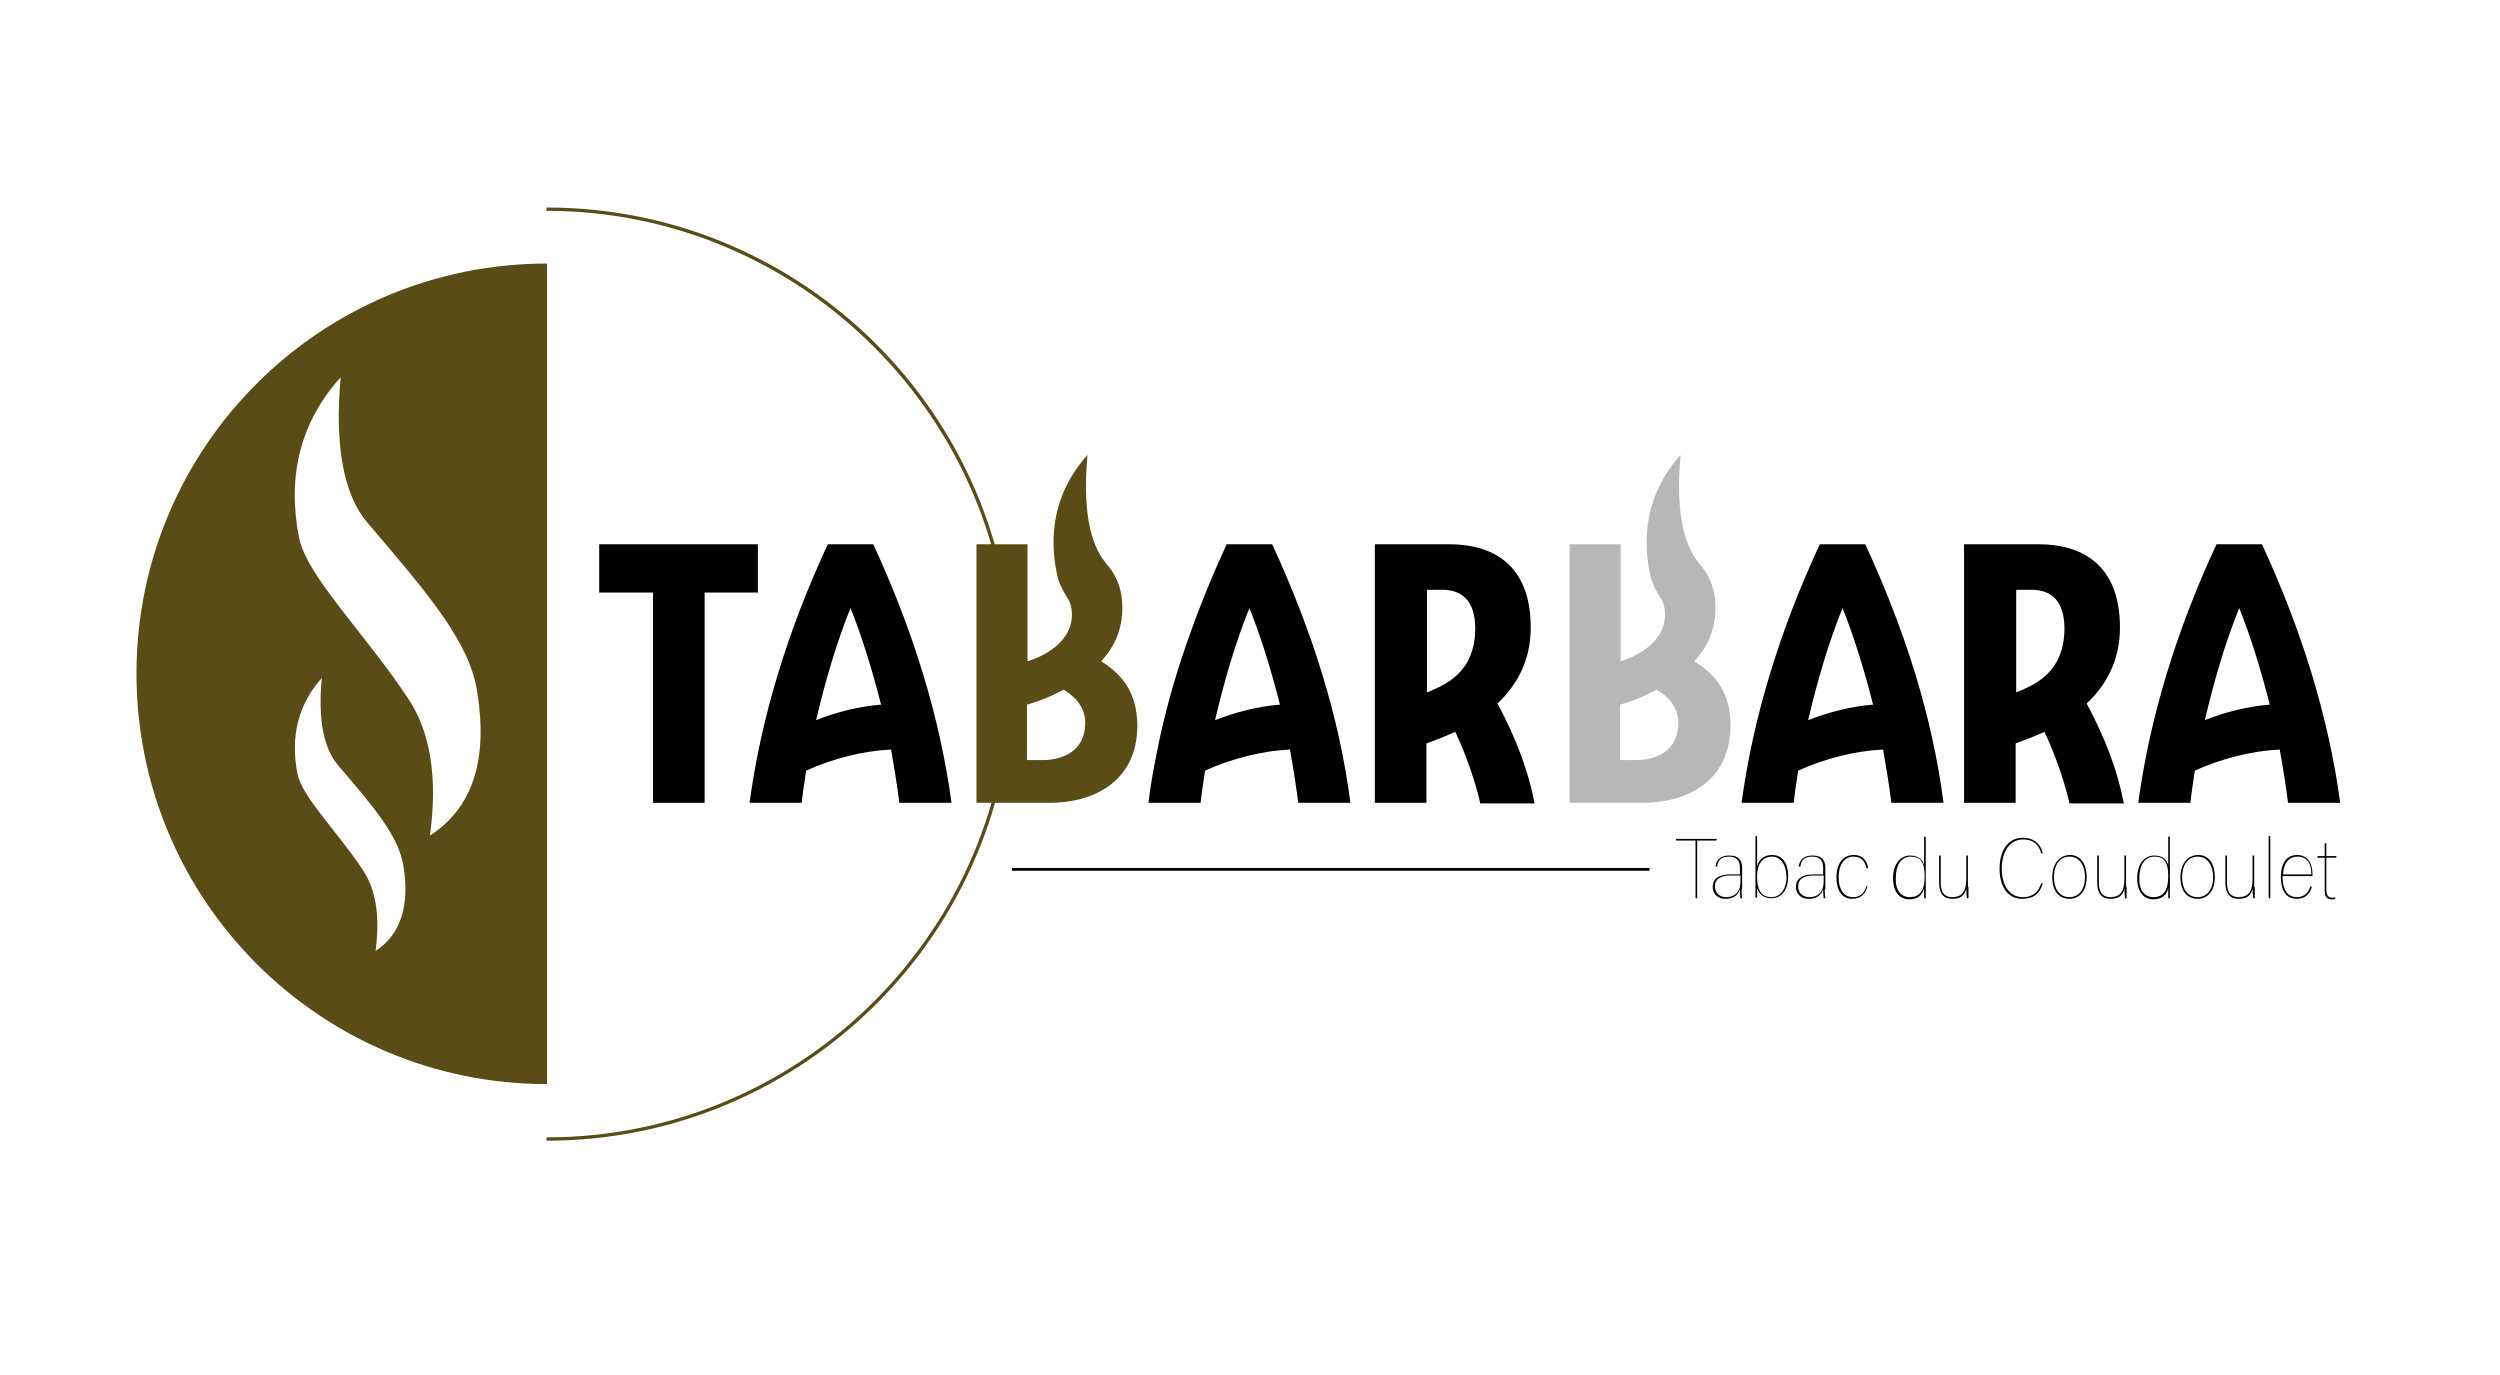 <?xml version="1.0" encoding="utf-8"?>
<!-- Generator: Adobe Illustrator 27.0.1, SVG Export Plug-In . SVG Version: 6.00 Build 0)  -->
<svg version="1.1" id="Calque_2" xmlns="http://www.w3.org/2000/svg" xmlns:xlink="http://www.w3.org/1999/xlink" x="0px" y="0px"
	 viewBox="0 0 450.6 247.8" style="enable-background:new 0 0 450.6 247.8;" xml:space="preserve">
<style type="text/css">
	.st0{fill:#010202;}
	.st1{fill:#594C16;}
	.st2{fill:#B7B7B7;}
	.st3{fill:none;stroke:#010202;stroke-width:0.5;stroke-miterlimit:10;}
</style>
<g>
	<path class="st0" d="M305.6,151.5h-3.5v-0.3h7.3v0.3h-3.5v10.4h-0.3V151.5z"/>
	<path class="st0" d="M313.9,160.3c0,1,0.1,1.4,0.1,1.6h-0.3c0-0.3-0.1-0.6-0.1-1.6c-0.4,1.2-1.3,1.7-2.6,1.7
		c-1.7,0-2.3-1.2-2.3-2.1c0-1.6,1.2-2.3,3.2-2.3h1.7v-1.1c0-0.8-0.1-2.1-2-2.1c-1.5,0-2,0.8-2.1,1.8h-0.3c0.1-0.8,0.5-2,2.5-2
		c1.9,0,2.3,1.1,2.3,2.2V160.3z M313.6,157.8h-1.7c-1.6,0-2.8,0.5-2.8,2c0,1.1,0.8,1.9,2,1.9c1.5,0,2.6-0.8,2.6-2.9V157.8z"/>
	<path class="st0" d="M316.4,150.7h0.3v5.4c0.3-1.1,1.2-2,2.7-2c1.7,0,2.9,1.3,2.9,3.8c0,2.9-1.5,4-3,4c-1.4,0-2.2-0.7-2.6-1.8
		c0,0.5,0,1.4,0,1.7h-0.3c0-0.3,0-1,0-2.1V150.7z M319.4,154.4c-1.5,0-2.7,1-2.7,3.6c0,2.2,0.6,3.7,2.6,3.7c1.5,0,2.7-1.3,2.7-3.7
		C321.9,155.6,320.8,154.4,319.4,154.4z"/>
	<path class="st0" d="M328.9,160.3c0,1,0.1,1.4,0.1,1.6h-0.3c0-0.3-0.1-0.6-0.1-1.6c-0.4,1.2-1.3,1.7-2.6,1.7
		c-1.7,0-2.3-1.2-2.3-2.1c0-1.6,1.2-2.3,3.2-2.3h1.7v-1.1c0-0.8-0.1-2.1-2-2.1c-1.5,0-2,0.8-2.1,1.8h-0.3c0.1-0.8,0.5-2,2.5-2
		c1.9,0,2.3,1.1,2.3,2.2V160.3z M328.6,157.8h-1.7c-1.6,0-2.8,0.5-2.8,2c0,1.1,0.8,1.9,2,1.9c1.5,0,2.6-0.8,2.6-2.9V157.8z"/>
	<path class="st0" d="M336.6,159.7c-0.4,1.6-1.4,2.3-2.7,2.3c-2,0-2.9-1.6-2.9-3.9c0-2.3,1.1-4,3.1-4c1.8,0,2.5,1.3,2.6,2.4h-0.3
		c-0.2-1-0.7-2.1-2.3-2.1c-1.8,0-2.7,1.6-2.7,3.7c0,2.2,0.9,3.6,2.6,3.6c1.2,0,2-0.6,2.4-2H336.6z"/>
	<path class="st0" d="M347.1,150.7v9.4c0,0.5,0,1.4,0,1.8h-0.3c0-0.2,0-0.5,0-1.8c-0.3,1.2-1.1,2-2.7,2c-1.5,0-2.9-1.1-2.9-3.8
		c0-2.7,1.4-4.1,3.1-4.1c1.8,0,2.3,1.1,2.5,1.7v-5.1H347.1z M344.2,161.7c1.7,0,2.7-1,2.7-3.8c0-2.6-0.8-3.5-2.5-3.5
		c-1.7,0-2.7,1.5-2.7,3.8C341.6,160.5,342.7,161.7,344.2,161.7z"/>
	<path class="st0" d="M354.8,159.9c0,0.7,0,1.7,0,2h-0.3c0-0.1-0.1-1-0.1-1.7c-0.3,1.2-1,1.8-2.5,1.8c-1.4,0-2.4-0.7-2.4-3v-4.8h0.3
		v4.9c0,1.2,0.3,2.6,2.1,2.6c1.6,0,2.5-0.9,2.5-3.2v-4.3h0.3V159.9z"/>
	<path class="st0" d="M368.2,159.2c-0.5,1.8-1.6,2.8-3.7,2.8c-2.9,0-4.1-2.6-4.1-5.4c0-3,1.3-5.6,4.2-5.6c2.1,0,3.2,1.2,3.6,2.8
		h-0.3c-0.4-1.6-1.5-2.5-3.2-2.5c-2.5,0-3.9,2.2-3.9,5.3c0,2.7,1.2,5.1,3.8,5.1c1.8,0,2.8-0.9,3.3-2.5H368.2z"/>
	<path class="st0" d="M376.1,158.1c0,2.5-1.3,3.9-3.1,3.9c-1.9,0-3.1-1.4-3.1-3.9c0-2.5,1.4-4,3.2-4
		C374.8,154.1,376.1,155.5,376.1,158.1z M370.2,158.1c0,2.1,1,3.6,2.8,3.6c1.7,0,2.8-1.4,2.8-3.6c0-2.1-1-3.7-2.8-3.7
		C371.2,154.4,370.2,156,370.2,158.1z"/>
	<path class="st0" d="M383.3,159.9c0,0.7,0,1.7,0,2H383c0-0.1-0.1-1-0.1-1.7c-0.3,1.2-1,1.8-2.5,1.8c-1.4,0-2.4-0.7-2.4-3v-4.8h0.3
		v4.9c0,1.2,0.3,2.6,2.1,2.6c1.6,0,2.5-0.9,2.5-3.2v-4.3h0.3V159.9z"/>
	<path class="st0" d="M391.1,150.7v9.4c0,0.5,0,1.4,0,1.8h-0.3c0-0.2,0-0.5,0-1.8c-0.3,1.2-1.1,2-2.7,2c-1.5,0-2.9-1.1-2.9-3.8
		c0-2.7,1.4-4.1,3.1-4.1c1.8,0,2.3,1.1,2.5,1.7v-5.1H391.1z M388.1,161.7c1.7,0,2.7-1,2.7-3.8c0-2.6-0.8-3.5-2.5-3.5
		c-1.7,0-2.7,1.5-2.7,3.8C385.5,160.5,386.6,161.7,388.1,161.7z"/>
	<path class="st0" d="M399.2,158.1c0,2.5-1.3,3.9-3.1,3.9c-1.9,0-3.1-1.4-3.1-3.9c0-2.5,1.4-4,3.2-4
		C398,154.1,399.2,155.5,399.2,158.1z M393.3,158.1c0,2.1,1,3.6,2.8,3.6c1.7,0,2.8-1.4,2.8-3.6c0-2.1-1-3.7-2.8-3.7
		C394.3,154.4,393.3,156,393.3,158.1z"/>
	<path class="st0" d="M406.4,159.9c0,0.7,0,1.7,0,2h-0.3c0-0.1-0.1-1-0.1-1.7c-0.3,1.2-1,1.8-2.5,1.8c-1.4,0-2.4-0.7-2.4-3v-4.8h0.3
		v4.9c0,1.2,0.3,2.6,2.1,2.6c1.6,0,2.5-0.9,2.5-3.2v-4.3h0.3V159.9z"/>
	<path class="st0" d="M408.9,161.9v-11.2h0.3v11.2H408.9z"/>
	<path class="st0" d="M411.4,157.9c0,2.6,1,3.8,2.6,3.8c1.4,0,2.1-0.9,2.4-1.9h0.3c-0.3,1.2-1.1,2.2-2.7,2.2c-2.3,0-2.9-2-2.9-3.9
		c0-2.6,1.1-4,2.9-4c2.2,0,2.8,1.9,2.8,3.4v0.4H411.4z M416.6,157.6c0-1.9-0.7-3.2-2.5-3.2c-1.6,0-2.5,1.2-2.6,3.2H416.6z"/>
	<path class="st0" d="M417.7,154.3h1.3V152h0.3v2.3h1.8v0.3h-1.8v5.8c0,0.7,0.2,1.4,1,1.4c0.2,0,0.5,0,0.6-0.1v0.3
		c-0.2,0.1-0.4,0.1-0.6,0.1c-0.9,0-1.3-0.4-1.3-1.7v-5.8h-1.3V154.3z"/>
</g>
<g>
	<path class="st1" d="M24.6,121.4c0,40.9,33.1,74,74,74V47.5C57.7,47.5,24.6,80.6,24.6,121.4z M67.7,171.4c0.8-6.2,0.1-11-2.3-14.6
		c-4.8-7.2-11-13.2-11.8-17.4c-1.3-6.7,0.2-12.5,4.4-17.2c-0.7,7.4,0.3,12.6,2.9,15.7c6.7,7.8,10.9,12.8,11.8,18.1
		C73.9,163.3,72.2,168.4,67.7,171.4z M77.5,150.6c1.4-10.4,0.1-18.5-3.8-24.5c-8-12.1-18.4-22.2-19.8-29.2
		C51.7,85.7,54.2,76,61.4,68c-1.1,12.4,0.5,21.2,4.9,26.3c11.2,13.1,18.3,21.5,19.7,30.3C88,137,85.2,145.6,77.5,150.6z"/>
</g>
<g>
	<path class="st1" d="M98.5,205.6V205c46.1,0,83.5-37.5,83.5-83.5s-37.5-83.5-83.5-83.5v-0.6c46.4,0,84.1,37.7,84.1,84.1
		S144.9,205.6,98.5,205.6z"/>
</g>
<g>
	<path d="M108,98.1v8.7h9.7v37.9h9.3v-37.9h9.6v-8.7H108z"/>
</g>
<g>
	<path d="M157.4,98.1h-8.2c-7.2,15.5-12,31.1-14.1,46.6h9.4c0.2-1.9,0.5-3.8,0.8-5.8c4.8-2.2,10.5-3.6,15.3-3.8
		c0.6,3.3,1.1,6.5,1.5,9.6h9.4C169.4,129.2,164.6,113.7,157.4,98.1z M147.1,129.8c1.6-6.8,3.6-13.8,6.2-20.2
		c2.2,5.5,4,11.5,5.5,17.4C155,127.3,150.8,128.3,147.1,129.8z"/>
</g>
<g>
	<path d="M229.3,98.1h-8.2c-3.3,7.1-6.1,14.3-8.4,21.4c-1.9,5.9-3.4,11.8-4.5,17.7c-0.5,2.5-0.9,5-1.2,7.5h9.4
		c0.2-1.9,0.5-3.8,0.8-5.8c4.8-2.2,10.5-3.6,15.3-3.8c0.6,3.3,1.1,6.5,1.5,9.6h9.4C241.4,129.2,236.5,113.7,229.3,98.1z M219,129.8
		c1.6-6.8,3.6-13.8,6.2-20.2c2.2,5.5,4,11.5,5.5,17.4C226.9,127.3,222.8,128.3,219,129.8z"/>
</g>
<g>
	<path d="M269.9,126.8c3.4-3.2,6-7.6,6-13.7c0-11.7-7.3-15-14.6-15h-13.5v46.6h9.3V134c1.4-0.5,3.2-1.2,5.2-2.1
		c2.1,4.5,3.7,9.3,4.5,12.9h9.8C275.5,139,273.2,132.9,269.9,126.8z M257.2,124.8v-18.5h2.7c3.4,0,6,1.7,6,7.1
		C265.8,121.4,260.3,123.5,257.2,124.8z"/>
</g>
<g>
	<path d="M336.2,98.1H328c-7.2,15.5-12,31.1-14.1,46.6h9.4c0.2-1.9,0.5-3.8,0.8-5.8c4.8-2.2,10.5-3.6,15.3-3.8
		c0.6,3.3,1.1,6.5,1.5,9.6h9.4C348.3,129.2,343.4,113.7,336.2,98.1z M325.9,129.8c1.6-6.8,3.6-13.8,6.2-20.2
		c2.2,5.5,4,11.5,5.5,17.4C333.8,127.3,329.7,128.3,325.9,129.8z"/>
</g>
<g>
	<path d="M376.1,126.8c3.4-3.2,6-7.6,6-13.7c0-11.7-7.3-15-14.6-15H354v46.6h9.3V134c1.4-0.5,3.2-1.2,5.2-2.1
		c2.1,4.5,3.7,9.3,4.5,12.9h9.8C381.7,139,379.4,132.9,376.1,126.8z M363.4,124.8v-18.5h2.7c3.4,0,6,1.7,6,7.1
		C372,121.4,366.5,123.5,363.4,124.8z"/>
</g>
<g>
	<path d="M407.7,98.1h-8.2c-7.2,15.5-12,31.1-14.1,46.6h9.4c0.2-1.9,0.5-3.8,0.8-5.8c4.8-2.2,10.5-3.6,15.3-3.8
		c0.6,3.3,1.1,6.5,1.5,9.6h9.4C419.7,129.2,414.9,113.7,407.7,98.1z M397.4,129.8c1.6-6.8,3.6-13.8,6.2-20.2
		c2.2,5.5,4,11.5,5.5,17.4C405.3,127.3,401.1,128.3,397.4,129.8z"/>
</g>
<g>
	<path class="st1" d="M198.5,119.2c0.4-0.5,0.8-1,1.2-1.5c1.6-2.2,2.6-4.9,2.6-8.1c0-3.1-0.9-5.5-2.4-7.4c0-0.1-0.1-0.1-0.1-0.1
		c-0.1-0.2-0.3-0.3-0.4-0.5c-3.2-3.8-4.2-10.4-3.4-19.6c-4.1,4.6-6.2,10-6.1,16.1c0,1.7,0.2,3.4,0.6,5.3c0.2,1.3,0.9,2.8,1.9,4.4
		c0.5,0.7,0.8,1.7,0.8,3c0,5.1-5.4,7.6-8,8.4V98.1h-9.2v46.6h13.3c7.2,0,15.7-3.4,15.7-14C204.9,124.8,202.3,121.6,198.5,119.2z
		 M187.9,137h-2.8v-10c0.8-0.2,3.5-1,6.6-2.7c2,1.2,3.9,3.1,3.9,6C195.6,135.6,191.2,137,187.9,137z"/>
</g>
<g>
	<path class="st2" d="M305.4,119.2c0.4-0.5,0.8-1,1.2-1.5c1.6-2.2,2.6-4.9,2.6-8.1c0-3.1-0.9-5.5-2.4-7.4c0-0.1-0.1-0.1-0.1-0.1
		c-0.1-0.2-0.3-0.3-0.4-0.5c-3.2-3.8-4.2-10.4-3.4-19.6c-4.1,4.6-6.2,10-6.1,16.1c0,1.7,0.2,3.4,0.6,5.3c0.2,1.3,0.9,2.8,1.9,4.4
		c0.5,0.7,0.8,1.7,0.8,3c0,5.1-5.4,7.6-8,8.4V98.1h-9.2v46.6h13.3c7.2,0,15.7-3.4,15.7-14C311.9,124.8,309.2,121.6,305.4,119.2z
		 M294.9,137H292v-10c0.8-0.2,3.5-1,6.6-2.7c2,1.2,3.9,3.1,3.9,6C302.5,135.6,298.1,137,294.9,137z"/>
</g>
<g>
	<line class="st3" x1="297.3" y1="156.7" x2="182.4" y2="156.7"/>
</g>
</svg>
